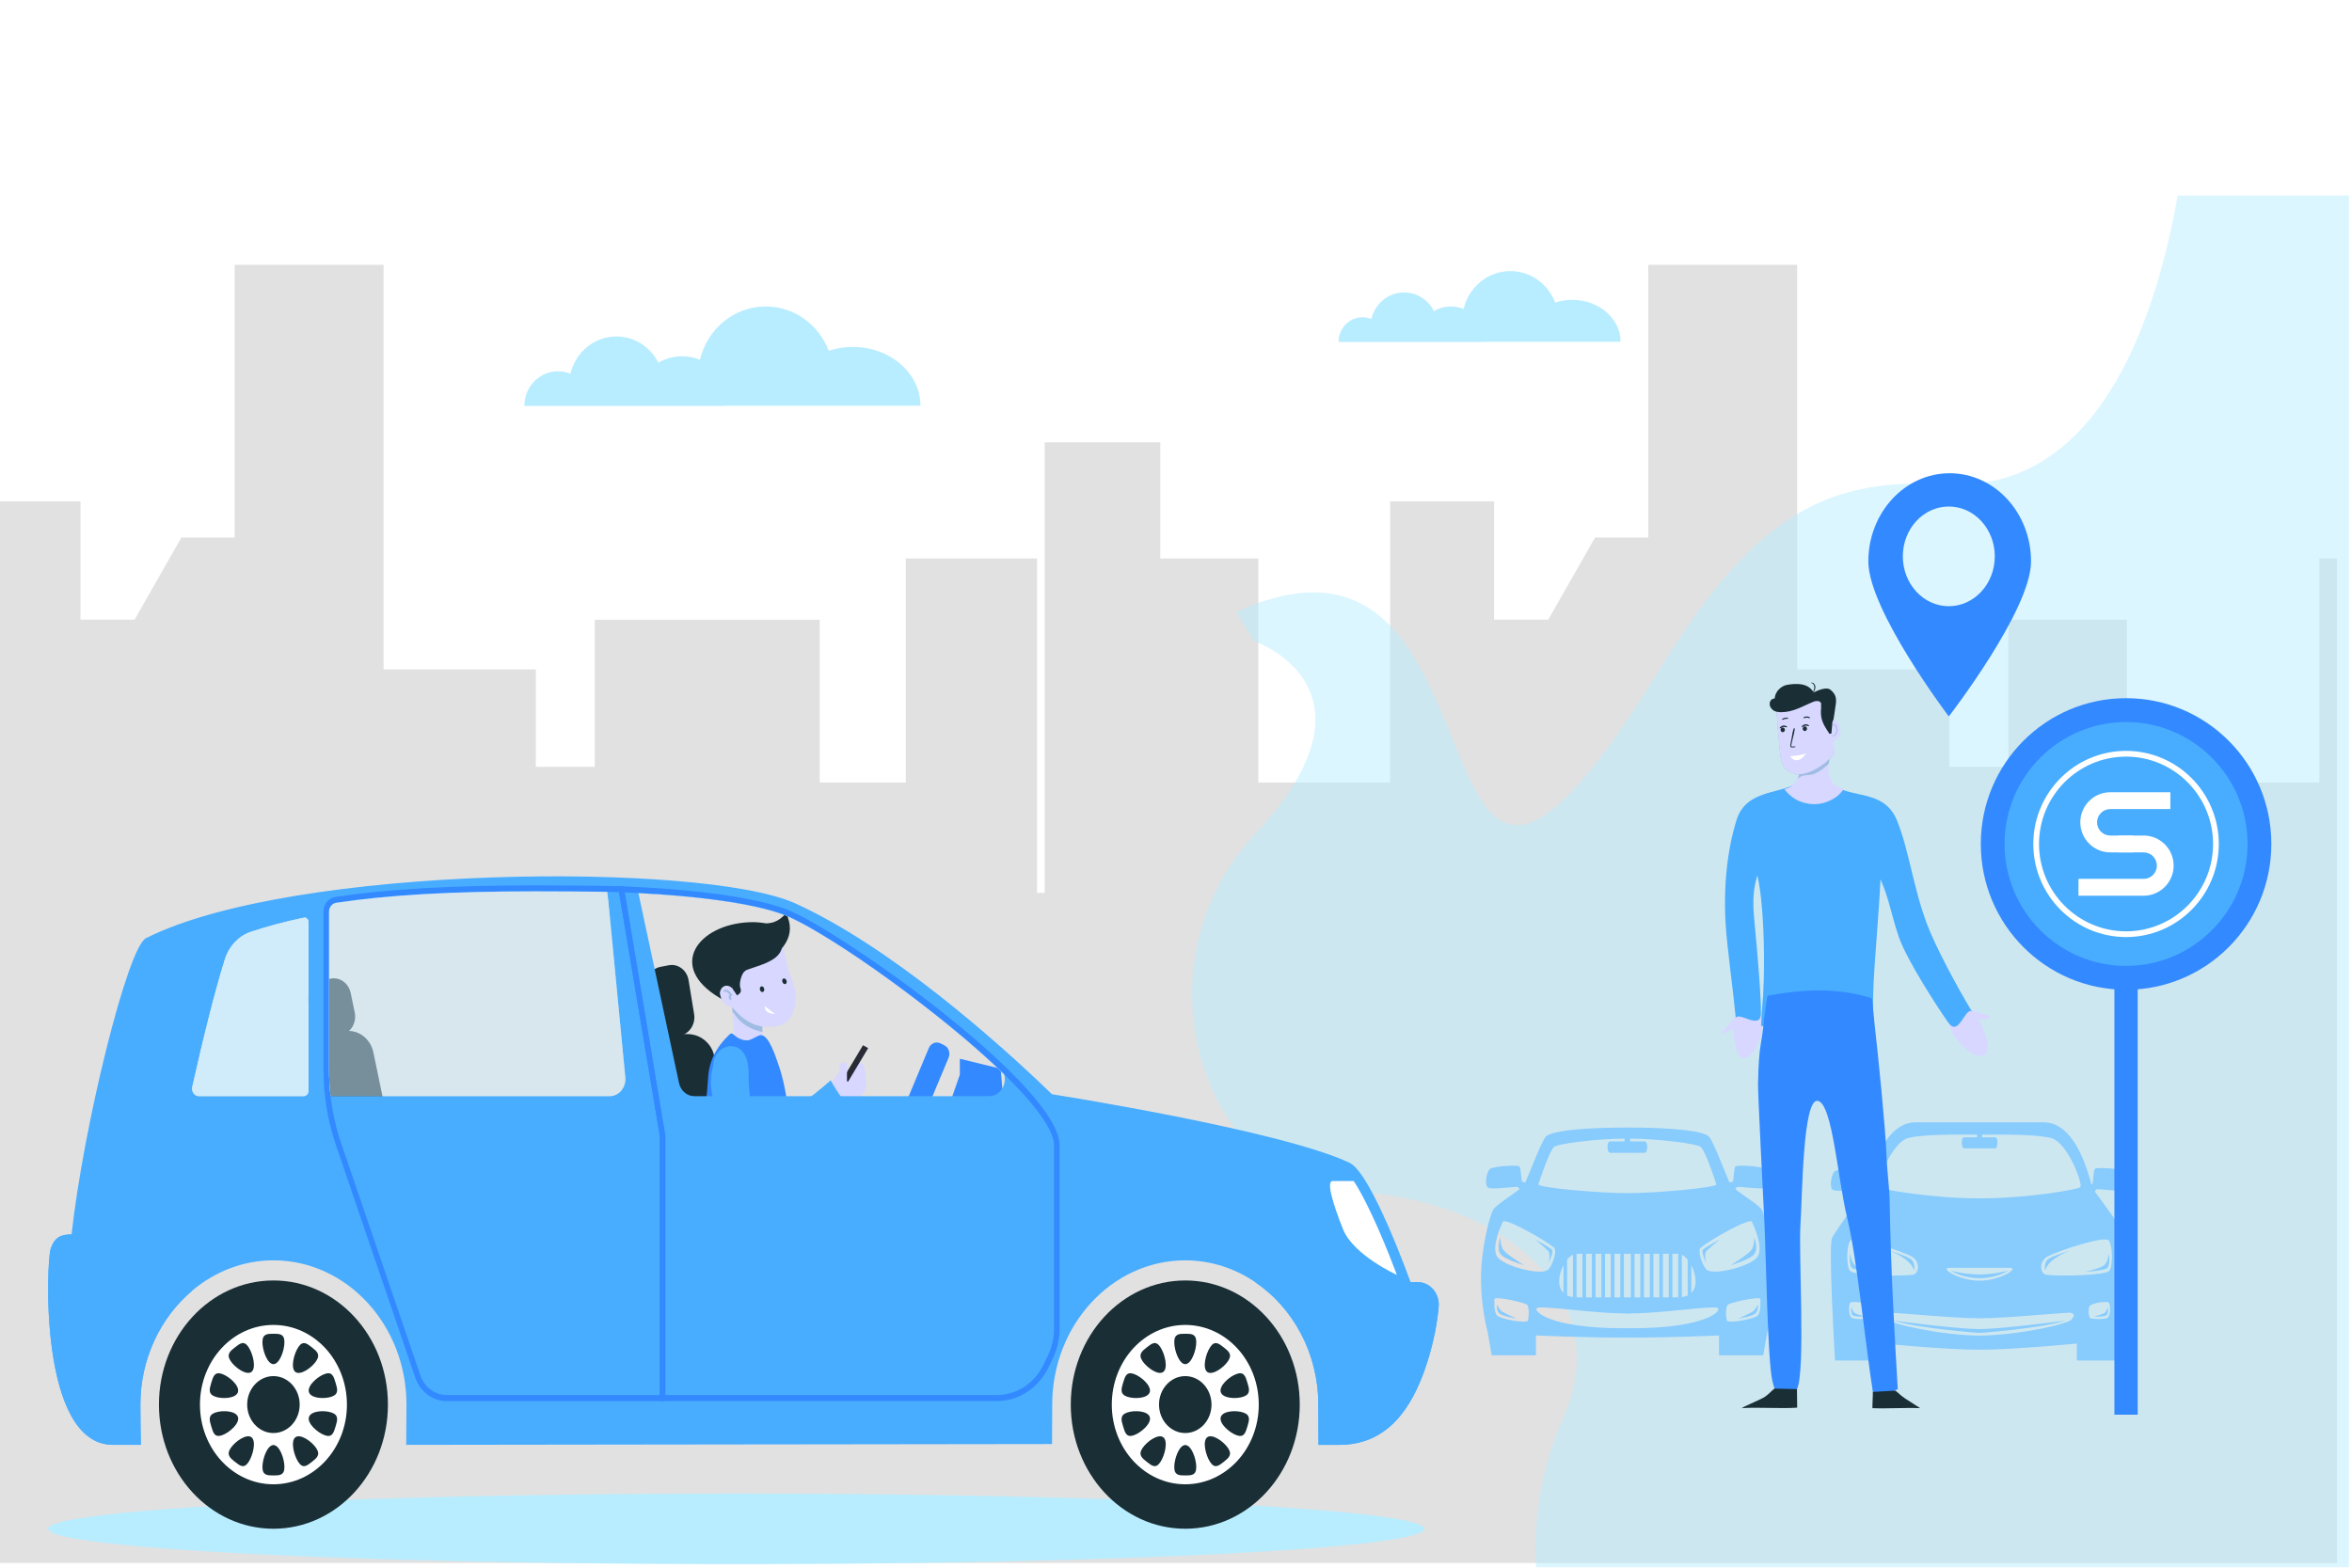 <?xml version="1.0" encoding="utf-8"?>
<!-- Generator: Adobe Illustrator 24.0.1, SVG Export Plug-In . SVG Version: 6.00 Build 0)  -->
<svg version="1.1" id="Layer_1" xmlns="http://www.w3.org/2000/svg" xmlns:xlink="http://www.w3.org/1999/xlink" x="0px" y="0px"
	 viewBox="0 0 975 650" style="enable-background:new 0 0 975 650;" xml:space="preserve">
<style type="text/css">
	.st0{clip-path:url(#SVGID_2_);}
	.st1{fill:#FFFFFF;}
	.st2{filter:url(#Adobe_OpacityMaskFilter);}
	.st3{filter:url(#Adobe_OpacityMaskFilter_1_);}
	.st4{mask:url(#SVGID_3_);fill:url(#SVGID_4_);}
	.st5{fill:#E1E1E1;}
	.st6{opacity:0.49;}
	.st7{fill:#B8EDFF;}
	.st8{fill:#3389FF;}
	.st9{fill:#88CBFD;}
	.st10{fill:#D7D7FF;}
	.st11{fill:#48ADFF;}
	.st12{fill:#1A2E35;}
	.st13{fill:#9FBCE3;}
	.st14{fill:#282A35;}
	.st15{fill:#D0EBFA;}
	.st16{opacity:0.51;fill:#D0EBFA;}
</style>
<g>
	<defs>
		<rect id="SVGID_1_" x="0" y="-0.08" width="974.54" height="650"/>
	</defs>
	<clipPath id="SVGID_2_">
		<use xlink:href="#SVGID_1_"  style="overflow:visible;"/>
	</clipPath>
	<g class="st0">
		<g>
			<path class="st1" d="M902.76,81.03c-8.85,49.88-29.86,110.74-79.64,118.95c-4.49-2.4-9.55-3.76-14.9-3.76
				c-5.74,0-11.14,1.56-15.87,4.3c-17.25,0.42-32.53,3.79-47.36,12.62V109.79h-61.71v113.07h-22.06l-19.4,34.07h-22.47V207.9h-43.08
				v51.53c-12.15-12.52-29.01-18.58-54.64-9.38v-18.49h-40.64V183.4h-47.93v186.79h-3.18V231.56h-54.4v92.9h-35.67v-67.49h-93.25v61
				H222.1v-40.41h-63.09V109.79H97.28v113.07H75.2l-19.4,34.07H33.37V207.9H-9.74v116.56h-54.64V275.5
				c-15.03,51.8-18.43,106.84-12.39,161.46c2.55,23.43,6.88,46.83,12.74,69.85c6.21,24.35,14.17,48.31,23.66,71.56
				c0.3,0.8,0.63,1.59,0.97,2.39c2.85,6.91,5.84,13.75,8.98,20.51c6.01,13.07,12.52,25.87,19.49,38.29c1.6,2.85,3.22,5.7,4.87,8.51
				h239.09c23.05,0.31,47.24,0.47,72.17,0.47c24.94,0,49.12-0.16,72.17-0.47h259.31c0.09,1.91,0.21,3.82,0.39,5.72h336.67V81.03
				H902.76z M536.82,324.46h-15.19v-57.95C529.41,269.86,559.81,285.94,536.82,324.46z"/>
			<path class="st1" d="M245.23,168.31h15.95h12.15h27.12c0-0.03,0-0.07,0-0.1h2.26h22.78h17.35h38.73
				c0-13.46-12.55-24.37-28.04-24.37c-3.52,0-6.88,0.56-9.98,1.59c-4.09-10.75-14.24-18.36-26.12-18.36
				c-13.21,0-24.28,9.41-27.25,22.08c-2.28-0.93-4.77-1.45-7.37-1.45c-3.59,0-6.95,0.98-9.86,2.69c-3.28-6.47-9.83-10.89-17.4-10.89
				c-9.25,0-17,6.59-19.08,15.46c-1.6-0.65-3.34-1.02-5.16-1.02c-7.7,0-13.94,6.43-13.94,14.37h20.39H245.23z"/>
			<path class="st1" d="M574.73,141.75h11.36h8.65h19.31c0-0.02,0-0.05,0-0.07h1.61h16.21h12.35h27.57
				c0-9.58-8.94-17.35-19.96-17.35c-2.5,0-4.9,0.4-7.11,1.13c-2.91-7.65-10.14-13.07-18.59-13.07c-9.4,0-17.28,6.7-19.4,15.72
				c-1.62-0.67-3.39-1.03-5.25-1.03c-2.55,0-4.95,0.7-7.02,1.92c-2.33-4.6-7-7.75-12.39-7.75c-6.58,0-12.1,4.69-13.58,11.01
				c-1.14-0.47-2.38-0.72-3.67-0.72c-5.48,0-9.92,4.58-9.92,10.23h14.52H574.73z"/>
		</g>
		<g>
			<path class="st1" d="M968.77,231.56v416.5H-6.06c-1.64-2.81-3.27-5.66-4.87-8.51c-6.97-12.42-13.48-25.22-19.49-38.29
				c-3.14-6.76-6.12-13.59-8.98-20.51c-0.35-0.8-0.67-1.59-0.97-2.39c-9.49-23.24-17.45-47.21-23.66-71.56
				c-5.86-23.01-10.19-46.41-12.74-69.85c-6.03-54.62-2.64-109.65,12.39-161.46v48.96h54.64V207.9h43.11v49.03H55.8l19.4-34.07
				h22.08V109.79h61.73v167.76h63.09v40.41h24.46v-61h93.25v67.49h35.67v-92.9h54.4v138.63h3.18V183.4h47.93v48.16h40.64v92.9h54.64
				V207.9h43.08v49.03h22.47l19.4-34.07h22.06V109.79h61.71v167.76h63.14v40.41h24.46v-61h49.1v67.49h79.79v-92.9H968.77z"/>
			<g>
				<defs>
					<filter id="Adobe_OpacityMaskFilter" filterUnits="userSpaceOnUse" x="-79.6" y="109.79" width="1048.37" height="538.27">
						<feFlood  style="flood-color:white;flood-opacity:1" result="back"/>
						<feBlend  in="SourceGraphic" in2="back" mode="normal"/>
					</filter>
				</defs>
				<mask maskUnits="userSpaceOnUse" x="-79.6" y="109.79" width="1048.37" height="538.27" id="SVGID_3_">
					<g class="st2">
						<defs>
							
								<filter id="Adobe_OpacityMaskFilter_1_" filterUnits="userSpaceOnUse" x="-79.6" y="109.79" width="1048.37" height="538.27">
								<feFlood  style="flood-color:white;flood-opacity:1" result="back"/>
								<feBlend  in="SourceGraphic" in2="back" mode="normal"/>
							</filter>
						</defs>
						<mask maskUnits="userSpaceOnUse" x="-79.6" y="109.79" width="1048.37" height="538.27" id="SVGID_3_">
							<g class="st3">
							</g>
						</mask>
						<linearGradient id="SVGID_4_" gradientUnits="userSpaceOnUse" x1="444.587" y1="99.819" x2="444.587" y2="444.378">
							<stop  offset="0" style="stop-color:#FFFFFF"/>
							<stop  offset="1" style="stop-color:#000000"/>
						</linearGradient>
						<path class="st4" d="M968.77,231.56v416.5H-6.06c-1.64-2.81-3.27-5.66-4.87-8.51c-6.97-12.42-13.48-25.22-19.49-38.29
							c-3.14-6.76-6.12-13.59-8.98-20.51c-0.35-0.8-0.67-1.59-0.97-2.39c-9.49-23.24-17.45-47.21-23.66-71.56
							c-5.86-23.01-10.19-46.41-12.74-69.85c-6.03-54.62-2.64-109.65,12.39-161.46v48.96h54.64V207.9h43.11v49.03H55.8l19.4-34.07
							h22.08V109.79h61.73v167.76h63.09v40.41h24.46v-61h93.25v67.49h35.67v-92.9h54.4v138.63h3.18V183.4h47.93v48.16h40.64v92.9
							h54.64V207.9h43.08v49.03h22.47l19.4-34.07h22.06V109.79h61.71v167.76h63.14v40.41h24.46v-61h49.1v67.49h79.79v-92.9H968.77z"
							/>
					</g>
				</mask>
				<path class="st5" d="M968.77,231.56v416.5H-6.06c-1.64-2.81-3.27-5.66-4.87-8.51c-6.97-12.42-13.48-25.22-19.49-38.29
					c-3.14-6.76-6.12-13.59-8.98-20.51c-0.35-0.8-0.67-1.59-0.97-2.39c-9.49-23.24-17.45-47.21-23.66-71.56
					c-5.86-23.01-10.19-46.41-12.74-69.85c-6.03-54.62-2.64-109.65,12.39-161.46v48.96h54.64V207.9h43.11v49.03H55.8l19.4-34.07
					h22.08V109.79h61.73v167.76h63.09v40.41h24.46v-61h93.25v67.49h35.67v-92.9h54.4v138.63h3.18V183.4h47.93v48.16h40.64v92.9
					h54.64V207.9h43.08v49.03h22.47l19.4-34.07h22.06V109.79h61.71v167.76h63.14v40.41h24.46v-61h49.1v67.49h79.79v-92.9H968.77z"/>
			</g>
			<g class="st6">
				<path class="st7" d="M973.74,81.03v572.75H637.07c-2.08-22.12,1.85-45.73,11.05-66.18c21.42-47.6-21.23-90.64-89.45-93.63
					c-59.16-2.59-89.66-93.14-38.55-147.91c56.71-60.77-0.23-80.24-0.23-80.24l-7.37-12.03c122.53-56.62,64.23,205.57,176.43,22.19
					c40.4-66.02,71.72-77.76,118.17-75.19c61.41,3.4,85.88-64.85,95.63-119.76H973.74z"/>
			</g>
			<g>
				<defs>
					
						<rect id="SVGID_5_" x="20.71" y="228.15" transform="matrix(-1 -4.149759e-11 4.149759e-11 -1 994.443 879.532)" width="953.03" height="423.23"/>
				</defs>
				<clipPath id="SVGID_6_">
					<use xlink:href="#SVGID_5_"  style="overflow:visible;"/>
				</clipPath>
			</g>
			<g id="clouds_2_">
				<path class="st7" d="M353.52,143.84c-3.52,0-6.88,0.56-9.98,1.59c-4.09-10.75-14.24-18.36-26.12-18.36
					c-13.21,0-24.28,9.41-27.25,22.08c-2.28-0.93-4.77-1.45-7.37-1.45c-3.59,0-6.95,0.98-9.86,2.69
					c-3.28-6.47-9.83-10.89-17.4-10.89c-9.25,0-17,6.59-19.08,15.46c-1.6-0.65-3.34-1.02-5.16-1.02c-7.7,0-13.94,6.43-13.94,14.37
					h20.39h7.48h15.95h12.15h27.12c0-0.03,0-0.07,0-0.1h2.26h22.78h17.35h38.73C381.56,154.75,369.01,143.84,353.52,143.84z"/>
				<path class="st7" d="M651.82,124.33c-2.5,0-4.9,0.4-7.11,1.13c-2.91-7.65-10.14-13.07-18.59-13.07c-9.4,0-17.28,6.7-19.4,15.72
					c-1.62-0.67-3.39-1.03-5.25-1.03c-2.55,0-4.95,0.7-7.02,1.92c-2.33-4.6-7-7.75-12.39-7.75c-6.58,0-12.1,4.69-13.58,11.01
					c-1.14-0.47-2.38-0.72-3.67-0.72c-5.48,0-9.92,4.58-9.92,10.23h14.52h5.33h11.36h8.65h19.31c0-0.02,0-0.05,0-0.07h1.61h16.21
					h12.35h27.57C671.79,132.1,662.85,124.33,651.82,124.33z"/>
			</g>
			<path class="st8" d="M808.22,196.22c-18.63,0-33.72,16.37-33.72,36.57c0,20.2,33.36,64.26,33.36,64.26s34.09-44.06,34.09-64.26
				C841.94,212.59,826.85,196.22,808.22,196.22z M807.86,251.35c-10.53,0-19.06-9.26-19.06-20.67c0-11.42,8.53-20.67,19.06-20.67
				c10.52,0,19.06,9.25,19.06,20.67C826.92,242.08,818.38,251.35,807.86,251.35z"/>
			<g>
				<g>
					<path class="st9" d="M760.69,564.09h19.61v-7.03c0,0,26.25,2.57,40.32,2.57c14.07,0,40.32-2.57,40.32-2.57v7.03h19.61
						c0,0,2.85-47.32,1.26-50.75c-1.31-2.85-10.38-15.17-13.4-19.25c0.19-0.4,0.39-0.74,0.61-0.89c0.77-0.53,11.48,1.38,12.69,0
						c1.21-1.38,0.33-6.37-0.99-7.53c-1.32-1.17-11.48-1.8-12.25-1.06c-0.77,0.74-0.66,6.47-1.21,6.37c-0.08-0.01-0.18,0-0.3,0.02
						c-4.89-18.38-11.95-25.66-19.77-25.66c-8.06,0-3.64,0-26.56,0c-22.93,0-18.5,0-26.56,0c-7.81,0-14.88,7.28-19.77,25.66
						c-0.12-0.02-0.23-0.03-0.3-0.02c-0.55,0.11-0.44-5.62-1.21-6.37c-0.77-0.74-10.93-0.11-12.25,1.06
						c-1.32,1.17-2.21,6.15-0.99,7.53c1.21,1.38,11.92-0.53,12.69,0c0.22,0.15,0.42,0.49,0.61,0.89
						c-3.03,4.08-12.09,16.4-13.4,19.25C757.85,516.77,760.69,564.09,760.69,564.09z M774.83,546.45c-0.49,0.53-5.76,0.66-7.11,0
						c-1.45-0.72-1.35-4.92-0.86-6.11c0.49-1.2,6.86-0.1,7.97,1.01C775.93,542.46,775.32,545.92,774.83,546.45z M858.72,547.11
						c-1.58,1.89-21.5,6.43-38.1,6.69c-16.6-0.26-36.52-4.8-38.1-6.69c-1.58-1.89-0.95-2.23,0-2.74c0.95-0.51,26.4,2.23,38.1,2.23
						s37.15-2.74,38.1-2.23C859.67,544.88,860.3,545.23,858.72,547.11z M808.12,525.68c4.27,0,12.49,0,12.49,0s8.22,0,12.49,0
						s-3.95,5.32-12.49,5.32C812.08,531,803.86,525.68,808.12,525.68z M873.51,546.45c-1.35,0.66-6.62,0.53-7.11,0
						c-0.49-0.53-1.1-3.99,0-5.1s7.48-2.21,7.97-1.01C874.86,541.53,874.97,545.73,873.51,546.45z M874.26,514.4
						c1.58,2.37,1.64,10.8,0.07,12.56c-1.56,1.76-19.36,2.34-25.97,1.61c-2.67-0.29-3.41-5.62,0.55-7.69
						C852.86,518.81,872.69,512.04,874.26,514.4z M791.05,471.84c6.67-1.64,20.3-1.4,28.52-1.37v1.09c0,0-4.19,0-5.45,0
						c-1.26,0-1.12,4.57,0,4.57c1.12,0,6.5,0,6.5,0s5.38,0,6.5,0c1.12,0,1.26-4.57,0-4.57s-5.45,0-5.45,0v-1.09
						c8.22-0.02,21.85-0.27,28.52,1.37c6.96,1.71,13.44,19.37,12.17,20.4c-1.26,1.03-22.25,4.63-41.74,4.63s-40.47-3.6-41.74-4.63
						C777.61,491.22,784.09,473.56,791.05,471.84z M766.97,514.4c1.58-2.37,21.4,4.4,25.36,6.48c3.95,2.08,3.22,7.4,0.55,7.69
						c-6.61,0.72-24.41,0.15-25.97-1.61C765.33,525.2,765.39,516.77,766.97,514.4z"/>
					<path class="st9" d="M776.75,527.3c0,0-6.48-1.45-7.91-2.82c-1.42-1.37-1.9-4.8-1.9-4.8s-0.55,4.8,0.72,6
						C768.92,526.89,776.75,527.3,776.75,527.3z"/>
					<path class="st9" d="M793.34,526.88c0.4-1.29,0.32-3.09-0.79-4.46c-1.11-1.37-9.33-3.86-9.33-3.86
						C793.34,522.59,793.34,526.88,793.34,526.88z"/>
					<path class="st9" d="M767.57,541.71c0,0-0.55,2.83,0.4,3.6s5.38,0.6,5.38,0.6s-3.79-0.94-4.66-1.63
						C767.81,543.6,767.57,541.71,767.57,541.71z"/>
					<path class="st9" d="M784.88,547.54c10.91,3.34,35.73,5.14,35.73,5.14s24.82-1.8,35.73-5.14c0,0-26.01,3.51-35.73,3.51
						C810.89,551.06,784.88,547.54,784.88,547.54z"/>
					<path class="st9" d="M874.3,519.69c0,0-0.48,3.43-1.9,4.8c-1.42,1.37-7.91,2.82-7.91,2.82s7.83-0.42,9.09-1.61
						C874.84,524.49,874.3,519.69,874.3,519.69z"/>
					<path class="st9" d="M847.89,526.88c0,0,0-4.29,10.12-8.32c0,0-8.22,2.49-9.33,3.86C847.57,523.8,847.49,525.6,847.89,526.88z"
						/>
					<path class="st9" d="M832.47,526.88c0,0-6.01,1.54-11.86,1.54s-11.86-1.54-11.86-1.54s4.72,3.09,11.86,3.09
						C827.75,529.97,832.47,526.88,832.47,526.88z"/>
					<path class="st9" d="M872.55,544.28c-0.87,0.69-4.66,1.63-4.66,1.63s4.43,0.17,5.38-0.6s0.4-3.6,0.4-3.6
						S873.42,543.6,872.55,544.28z"/>
				</g>
				<g>
					<path class="st9" d="M623.29,518.37c-1.48-1.94-1.26-5.37-1.26-5.37s-1.79,4.46-0.11,6.86c1.69,2.4,9.8,4.69,9.8,4.69
						S624.77,520.31,623.29,518.37z"/>
					<path class="st9" d="M641.95,523.74c0,0,2.21-4.69,1.37-5.6c-0.84-0.91-6.96-4.23-6.96-4.23s4.32,3.54,5.48,4.8
						C643,519.97,641.95,523.74,641.95,523.74z"/>
					<path class="st9" d="M620.55,540.88c0,0-0.32,2.4,0.95,3.66c1.26,1.26,7.17,2.17,7.17,2.17s-4.64-2.06-5.9-2.86
						C621.5,543.06,620.55,540.88,620.55,540.88z"/>
					<path class="st9" d="M719.38,493.05c0.18-0.37,0.37-0.68,0.58-0.82c0.77-0.53,11.48,1.38,12.69,0
						c1.21-1.38,0.33-6.37-0.99-7.53c-1.32-1.17-11.48-1.8-12.25-1.06c-0.77,0.74-0.66,6.47-1.21,6.37
						c-0.24-0.05-0.73,0.12-1.22,0.33c-1.59-3.49-6.61-16.77-8.41-18.94c-1.9-2.29-13.28-3.89-33.94-3.89
						c-20.66,0-32.04,1.6-33.94,3.89c-1.8,2.17-6.83,15.45-8.41,18.94c-0.49-0.21-0.99-0.38-1.22-0.33
						c-0.55,0.11-0.44-5.62-1.21-6.37c-0.77-0.74-10.93-0.11-12.25,1.06c-1.32,1.17-2.21,6.15-0.99,7.53
						c1.21,1.38,11.92-0.53,12.69,0c0.2,0.14,0.4,0.45,0.58,0.82c-3.47,2.8-9.77,6.59-10.89,8.52c-1.48,2.51-5.06,16.23-5.06,28.58
						s2.74,21.95,2.74,21.95l1.69,9.83h18.34v-8.23c0,0,18.76,0.91,37.95,0.91c19.18,0,37.95-0.91,37.95-0.91v8.23h18.34l1.69-9.83
						c0,0,2.74-9.6,2.74-21.95s-3.58-26.06-5.06-28.58C729.15,499.64,722.85,495.85,719.38,493.05z M644.26,475.5
						c1.84-1.33,17.12-3.3,29.19-3.42v1.2c0,0-4.67,0-6.07,0c-1.4,0-1.24,4.7,0,4.7s7.23,0,7.23,0s5.99,0,7.23,0
						c1.24,0,1.4-4.7,0-4.7c-1.4,0-6.07,0-6.07,0v-1.2c12.07,0.12,27.35,2.09,29.19,3.42c1.9,1.37,6.11,14.17,6.54,15.55
						c0.42,1.37-25.09,3.66-36.89,3.66c-11.81,0-37.31-2.29-36.89-3.66C638.15,489.68,642.37,476.87,644.26,475.5z M648.13,524.6
						v11.49C645.4,533.42,646.13,528.36,648.13,524.6z M649.63,522.3c0.76-0.93,1.58-1.65,2.42-2.06v17.57
						c-0.93-0.12-1.74-0.34-2.42-0.67V522.3z M653.56,519.85c0.9,0,1.68,0,2.42,0v18.06c-0.8,0-1.6,0-2.42,0V519.85z M657.48,519.85
						c0.77,0,1.55,0,2.42,0v18.06c-0.79,0-1.6,0-2.42,0V519.85z M661.41,519.85c0.72,0,1.51,0,2.42,0v18.06c-0.79,0-1.59,0-2.42,0
						V519.85z M665.33,519.85c0.74,0,1.54,0,2.42,0v18.06c-0.77,0-1.58,0-2.42,0V519.85z M669.26,519.85c0.75,0,1.56,0,2.42,0v18.06
						c-0.75,0-1.56,0-2.42,0V519.85z M673.18,519.85c0.46,0,0.94,0,1.44,0c0.5,0,0.97,0,1.44,0v18.06c-0.52,0-1,0-1.44,0
						c-0.43,0-0.92,0-1.44,0V519.85z M677.57,519.85c0.86,0,1.66,0,2.42,0v18.06c-0.86,0-1.67,0-2.42,0V519.85z M681.49,519.85
						c0.88,0,1.68,0,2.42,0v18.06c-0.84,0-1.64,0-2.42,0V519.85z M685.42,519.85c0.9,0,1.7,0,2.42,0v18.06c-0.83,0-1.63,0-2.42,0
						V519.85z M689.34,519.85c0.87,0,1.65,0,2.42,0v18.06c-0.82,0-1.63,0-2.42,0V519.85z M693.27,519.85c0.74,0,1.52,0,2.42,0v18.06
						c-0.81,0-1.62,0-2.42,0V519.85z M697.19,520.24c0.84,0.41,1.66,1.13,2.42,2.06v14.85c-0.68,0.33-1.49,0.55-2.42,0.67V520.24z
						 M701.12,524.6c1.99,3.77,2.72,8.82,0,11.49V524.6z M633.41,547.51c-0.32,1.37-11.7-0.51-12.96-2.23
						c-1.26-1.71-0.95-5.66-0.95-6.69c0-1.03,9.64,0.69,13.28,2.23C634.13,541.4,633.72,546.14,633.41,547.51z M620.65,521.05
						c-2.53-3.88,1.48-12.65,2.32-14.49c0.84-1.84,17.92,7.76,21.29,10.82c1.38,1.25-0.78,7.57-2.53,9.08
						C638.78,529.01,623.18,524.93,620.65,521.05z M676.72,550.71c-0.74,0-1.43,0-2.1-0.01c-0.67,0.01-1.37,0.01-2.1,0.01
						c-30.75,0-37.59-7.54-35.15-8.46c2.44-0.91,23.43,2.29,35.15,2.29c0.6,0,1.32,0.04,2.1,0.12c0.79-0.08,1.5-0.12,2.1-0.12
						c11.72,0,32.71-3.2,35.15-2.29C714.31,543.17,707.48,550.71,676.72,550.71z M707.51,526.46c-1.75-1.51-3.91-7.83-2.53-9.08
						c3.37-3.06,20.45-12.65,21.29-10.82c0.84,1.84,4.85,10.61,2.32,14.49C726.06,524.93,710.46,529.01,707.51,526.46z
						 M728.8,545.28c-1.26,1.71-12.65,3.6-12.96,2.23c-0.32-1.37-0.73-6.11,0.63-6.69c3.64-1.54,13.28-3.26,13.28-2.23
						C729.75,539.63,730.06,543.57,728.8,545.28z"/>
					<path class="st9" d="M725.95,518.37c-1.48,1.94-8.43,6.17-8.43,6.17s8.12-2.29,9.8-4.69c1.69-2.4-0.11-6.86-0.11-6.86
						S727.43,516.42,725.95,518.37z"/>
					<path class="st9" d="M707.3,523.74c0,0-1.05-3.77,0.11-5.03c1.16-1.26,5.48-4.8,5.48-4.8s-6.11,3.31-6.96,4.23
						C705.08,519.05,707.3,523.74,707.3,523.74z"/>
					<path class="st9" d="M726.48,543.86c-1.26,0.8-5.9,2.86-5.9,2.86s5.9-0.91,7.17-2.17c1.26-1.26,0.95-3.66,0.95-3.66
						S727.74,543.06,726.48,543.86z"/>
				</g>
			</g>
			<g>
				<g>
					<g>
						<g>
							<path class="st10" d="M718.41,425.9c0.54,3.25,0.56,13.52,4.87,12.82c4.3-0.7,8.39-11.46,7.49-15.52
								c-0.91-4.05-4.54-5.29-7.77-4.76C719.75,418.97,717.87,422.65,718.41,425.9z"/>
							<path class="st10" d="M718.59,422.47c-1.64,1.87-3.18,3.86-4.84,5.7c2.45,0.58,4.47-1.74,5.96-3.46L718.59,422.47z"/>
						</g>
						<path class="st11" d="M744.71,324.92c-8.17,4.43-21.03,2.78-24.87,15.16c-3.84,12.38-5.46,27.48-4.47,43.39
							c0.59,9.51,3.11,27.3,4.17,38.51c1.63-2.52,10.22,5.15,10.42-1.64c0.19-6.8-1.6-26.97-2.43-35.63
							c-0.83-8.66-1.32-14.2,0.97-21.81c2.74,12.06,2.93,32.63,2.66,43.02c-0.27,10.39-0.8,10.84-1.13,19.34
							c5.86,2.1,12.32,2.82,18.53,3.11c0.4-34.48,0.13-68.39-0.09-102.85C747.2,325.28,746.06,325.39,744.71,324.92z"/>
					</g>
					<g>
						<g>
							<path class="st10" d="M820.29,422.21c1.23,3.27,6.26,13.36,2.07,15.29s-12.13-6.53-13.61-10.43
								c-1.48-3.9,0.34-7.28,3.58-8.79C815.56,416.77,819.06,418.93,820.29,422.21z"/>
							<path class="st10" d="M818.35,419.17c2.31,0.78,4.62,1.55,6.93,2.33c-1.73,2.04-4.59,1.09-6.64,0.38L818.35,419.17z"/>
						</g>
						<path class="st11" d="M761.39,326.44c8.44,4.37,20.04,1.68,24.99,13.75c4.94,12.07,6.68,27.64,12.44,42.98
							c3.44,9.18,12.52,26.13,18.56,36.1c-3.01-1.31-5.36,10.83-9.72,4.73c-4.36-6.1-17.3-26.14-20.46-35.34
							c-3.16-9.2-4.11-16.18-7.67-24.09c-0.54,12.57-2.43,33.32-2.89,43.88c-0.46,10.56,0.02,10.84-0.1,19.45
							c-5.96,1.8-12.49,2.28-18.73,2.34c0.41-34.41,0.4-68.69-0.06-103.11C758.95,326.84,760.13,326.96,761.39,326.44z"/>
					</g>
					<path class="st11" d="M748.47,325.52c3.09,0.52,6.17,1.07,9.26,1.6c2.32,5.13,4.64,10.28,6.98,15.4
						c0.15,28.2-0.52,56.27-1.29,84.45c-1.88,1.08-3.76,2.17-5.64,3.27c-3.07-0.61-6.15-1.25-9.22-1.85
						c-2.06-6.47-3.79-12.12-5.64-19.24c1.42-18.13-0.39-51.29-0.41-65.72c-0.02-14.43,1.85-7.9,2.2-19.05L748.47,325.52z"/>
				</g>
				<g>
					<path class="st10" d="M785.62,575.62c0.18,1,0.36,1.99,0.54,2.99c-1.83,2.97-7.05,1.36-9.46,0.85
						c0.12-0.99,0.23-1.97,0.35-2.96C779.91,576.21,782.76,575.91,785.62,575.62z"/>
				</g>
				<g>
					<path class="st10" d="M735.54,575.75c-0.14,1-0.29,2-0.43,3.01c1.93,2.9,7.07,1.13,9.47,0.53c-0.15-0.98-0.3-1.96-0.45-2.95
						C741.26,576.15,738.4,575.95,735.54,575.75z"/>
				</g>
				<g>
					<path class="st8" d="M731.41,506.74c0.67,13.62,1.32,56.4,3.24,65.48c1.82,8.59,5.94,10.54,9.48,4.13
						c0.2-0.36,0.6,0.02,0.79-0.38c3.6-7.51,0.62-56.11,1.43-68.15c0.81-12.04,0.97-52.38,7.15-51.39
						c6.17,0.99,8.28,32.46,12.27,48.7c3.99,16.24,7.54,52.47,10.61,72c3.69,2.13,6.78,0.4,10.32-1.16
						c-1.54-25.61-2.87-50.6-3.33-76.29c-0.17-9.53-0.86-9.59-1.47-23.01c-0.47-10.23-3.29-38.89-4.88-52.62
						c-0.06-0.49-0.14-1.62-0.18-1.97c-0.21-2.09-0.5-5.12-0.69-6.92c-0.08-0.78,0.04-0.68-0.09-0.88c-0.44-0.67-1.12-0.7-1.7-0.86
						c-13.85-4-27.69-3.17-41.69-0.55c-0.05,0.35-0.01,0.05-0.08,0.52c-0.07,0.48-0.13,0.78-0.26,1.63
						c-0.29,1.82-0.65,4.35-0.92,6.37c0,0.01-0.01-0.06-0.01,0.08c0,0.14-0.03-0.05-0.04,0.05c-0.93,12.16-2.27,10.12-2.58,27.95
						C728.69,453.35,730.75,493.12,731.41,506.74z"/>
				</g>
				<g>
					<path class="st10" d="M764.45,327.08c-1.01,1.09-1.69,2.2-2.94,3.12c-3.47,2.54-7.41,3.68-11.63,3.07
						c-4.22-0.61-7.49-2.57-10.21-6.07c2.51-0.59,4.31-1.93,5.54-4.35c0.19-0.37,0.26-0.67,0.36-1.01c0.1-0.34,0.11-0.4,0.17-0.78
						c0.07-0.38,0.11-0.84,0.12-1.31c0.02-1.98-0.74-3.71-1.3-5.54c3.58-1.1,12.52-3.68,14.89-4.36c2.38-0.68-0.02,0,0.63-0.19
						c0.65-0.18-0.05-0.02,0.17-0.04c0.21-0.02-0.07,0.1-0.05,0.13c0.03,0.03-0.06,0.12-0.09,0.18c-0.7,1.49-1.25,3.02-1.64,4.65
						c-0.01,0.05-0.03,0.09-0.04,0.13c-0.15,0.64-0.26,1.28-0.34,1.93c-0.01,0.06-0.03,0.11-0.03,0.17
						c-0.12,2.34-0.29,4.26,0.84,6.45C760.04,325.46,762.09,326.77,764.45,327.08z"/>
				</g>
				<path class="st12" d="M744.92,575.97c0.03,1.88,0.05,5.79,0.08,7.67c-6.48,0.5-16.52-0.27-22.98,0.22
					c1.88-1.25,8-3.57,9.69-4.78c1.69-1.21,2.38-2.11,3.86-3.34L744.92,575.97z"/>
				<path class="st12" d="M776.37,577.12c0.04,1.88-0.21,4.85-0.17,6.74c6.5,0.27,13.31-0.28,19.79,0c-1.92-1.2-4.57-2.9-6.3-4.06
					c-1.73-1.16-2.45-2.03-3.97-3.21L776.37,577.12z"/>
				<g>
					<g>
						<g>
							<path class="st13" d="M760.27,312.42c-0.55,0.79-1.16,1.47-1.78,2.17c-0.03,0.04-0.03,0.08-0.04,0.13
								c-0.14,0.63-0.29,1.28-0.33,1.93c-2.15,1.81-3.34,3.1-6.18,4.27c-1.86,0.77-4.73-0.09-6.67,1.92
								c-0.05-0.01-0.01,0.07-0.03,0.03c-0.02-0.04-0.03,0.09,0-0.07c0.03-0.16,0.29-0.74,0.34-0.96c0.05-0.22,0.2-0.59,0.14-0.72
								c-0.05-0.14-0.36-0.02-0.46,0.01c-0.03,0.01,0.08,0.08-0.02,0.03c-0.11-0.05,0.24,0.11-0.04-0.05
								c-0.48-0.27-0.18,0.28-1.15-0.14c-2.99-1.31-5.16-1.95-5.89-6.9c-0.74-4.95-1.25-13.27-1.67-18.89
								c-0.03-0.09-0.11-0.07-0.12-0.08c-0.09-0.3-0.18-1.11-0.11-1.29c0.07-0.18,0.08-0.08,0.12-0.1c2.98-1.81,6.05-2.84,9.41-3.22
								c2.08-0.23,4.11,0.14,6.08,0.4c1.02,0.13,2.55,0.36,3.01,0.87c0.36,0.4,0.07,0.09,0.08,0.1c0.9,1.17,2.13,1.08,3.29,1.69
								c0.28,0.15,0.69,0.42,1,0.63c0.07,1.08,0.2,3.24,0.24,4.08c0.05,0.83,0.05,0.95,0.07,1.36c0.02,0.41,0.01,0.21,0.03,0.47
								s0.03,0.58,0.04,0.78c0.01,0.2-0.01-0.09,0,0.15c0.01,0.24,0.06,0.95,0.07,1.25c0.02,0.3,0,0.06,0.02,0.46
								c0.02,0.4,0.1,1.82,0.12,2.22c0.02,0.39-0.01,0.04,0.01,0.34c0.02,0.3,0.07,1.12,0.08,1.39c0.02,0.27,0,0.11,0.01,0.29
								c0.01,0.18,0,0,0.02,0.3c0.02,0.3,0.07,1.26,0.09,1.61c0.02,0.36,0.02,0.51,0.04,0.79c0.02,0.29-0.01-0.09,0.02,0.37
								C760.16,310.48,760.24,311.79,760.27,312.42z"/>
							<path class="st10" d="M760.36,312.3c-0.01,0.05-0.06,0.09-0.09,0.13c-0.62,0.77-1.07,1.43-1.79,2.15
								c-2.05,2.03-3.75,3.24-6.46,4.68c-1.58,0.84-4.22,1.75-6.27,1.81c-0.1,0-0.38-0.03-0.48,0.05c-0.03,0.02,0.08,0.07-0.02,0.03
								c-0.11-0.04,0.24,0.11-0.04-0.05c-0.48-0.27-0.18,0.28-1.15-0.14c-2.99-1.3-5.16-1.96-5.89-6.9
								c-0.74-4.94-1.25-13.32-1.66-18.87c-0.05-0.62-0.08-1.15-0.1-1.46c-0.05-0.77-0.07-1.05-0.12-1.73
								c3.06-1.72,6.05-3,9.54-3.23c4.49-0.3,8.42,0.83,12.44,3.03c0.26,0.14,0.7,0.41,1,0.66c0.08,1.3,0.29,4.84,0.33,5.63
								c0.05,0.79,0.01,0.21,0.01,0.21c0.02,0.33,0.03,0.76,0.04,0.9c0.01,0.13,0,0.04,0,0.05c0.02,0.34,0.06,1.02,0.08,1.24
								c0.01,0.23,0-0.06,0,0.08c0.01,0.14,0.01,0.15,0.02,0.36c0,0.11-0.01-0.33,0,0.14s0.18,3.3,0.21,3.75
								c0.03,0.45,0.01,0.11,0.01,0.12c0.02,0.32-0.01-0.05,0.01,0.36c0.02,0.4,0.07,1.3,0.11,1.89c0.03,0.59,0.09,1.86,0.13,2.35
								c0.04,0.49-0.04-0.22,0.03,0.28S760.52,311.62,760.36,312.3z"/>
							<g>
								<path class="st12" d="M739.7,303.22c0.32-0.42,0.27-1.01-0.11-1.36c-0.39-0.35-0.93-0.3-1.25,0.12s-0.27,1.01,0.11,1.37
									C738.84,303.7,739.38,303.64,739.7,303.22z"/>
								<g>
									<path class="st12" d="M737.8,301.98c0.21,0.13,1.12-0.55,1.45-0.6c0.33-0.05,1.39,0.3,1.55,0.11
										c0.16-0.19-0.17-0.3-0.38-0.45c-0.21-0.15-0.89-0.28-1.25-0.22c-0.36,0.06-0.98,0.4-1.14,0.61
										C737.88,301.64,737.59,301.85,737.8,301.98z"/>
								</g>
							</g>
							<g>
								<path class="st12" d="M747.62,301.39c-0.39,0.35-0.44,0.94-0.12,1.36c0.32,0.42,0.86,0.48,1.25,0.13
									c0.39-0.35,0.44-0.94,0.12-1.36C748.56,301.09,748.01,301.04,747.62,301.39z"/>
								<g>
									<path class="st12" d="M746.9,301.46c0.21,0.13,1.12-0.55,1.46-0.6c0.33-0.05,1.39,0.3,1.56,0.11
										c0.16-0.19-0.17-0.3-0.38-0.45c-0.21-0.15-0.9-0.28-1.26-0.22c-0.36,0.06-0.98,0.4-1.14,0.61
										C746.98,301.12,746.69,301.32,746.9,301.46z"/>
								</g>
							</g>
							<g>
								<path class="st12" d="M744.34,309.63c-0.01-0.26-1.12-0.08-1.35-0.09c-0.06,0-0.4,0.06-0.44-0.16
									c-0.04-0.22,0-0.44,0.08-0.75c0.08-0.3,0.37-1.69,0.42-1.91c0.19-0.91,1.31-4.72,0.78-4.85c-0.54-0.12-1.03,3.81-1.23,4.75
									c-0.05,0.23-0.29,1.52-0.39,1.96c-0.04,0.2-0.1,0.77,0,0.99c0.1,0.22,0.29,0.29,0.41,0.33c0.12,0.04,0.35,0,0.38,0
									C743.23,309.86,744.35,309.88,744.34,309.63z"/>
							</g>
						</g>
					</g>
					<g>
						<path class="st10" d="M758.43,298.49c3.24-0.76,4.21,1.79,4.55,4.63c0.34,2.83-3.55,5.61-4.96,3.5
							S759.08,300.88,758.43,298.49z"/>
						<g>
							<path class="st13" d="M759.29,304.77c0.06-0.07,0.07,0.14,0.27,0.14c0.19,0,0.27,0.24,0.72-0.03c0.46-0.27,1.05-1.34,1-2.17
								c-0.03-0.42-0.09-1.02-0.24-1.4c-0.16-0.38-0.39-0.66-0.68-0.77c-0.3-0.11-0.45,0.12-0.55,0.24c-0.1,0.12,0,0.27-0.09,0.29
								c-0.08,0.02-0.1-0.24-0.06-0.33s0.05-0.27,0.22-0.35c0.17-0.08,0.21-0.2,0.54-0.13c0.32,0.07,0.76,0.42,0.93,0.89
								s0.32,1.05,0.3,1.58c-0.04,1.04-0.51,2.06-1.33,2.45c-0.4,0.19-0.66-0.04-0.84-0.12
								C759.31,304.97,759.23,304.84,759.29,304.77z"/>
						</g>
					</g>
					<path class="st12" d="M760.93,292.52c-0.2,1.18-0.56,3.88-0.79,5.35c-0.03,0.16-0.1,0.36-0.14,0.54
						c-0.04,0.19-0.26,0.68-0.33,0.81c-0.06,0.13-0.05,0.03-0.05,0.07c-0.06,0.49,0.02-0.29-0.05,0.52
						c-0.07,0.81-0.28,3.21-0.37,4.32c-0.29,0.08-0.58,0.04-0.87,0.08c-0.14-0.24-0.22-0.4-0.38-0.64
						c-2.31-3.51-3.49-5.65-3.01-10.2c0.03-0.31-0.14-1.23,0.02-1.45c0.16-0.21,0.04-0.04,0.04-0.07c-0.4-1.25-1.33-1.27-2.47-1.12
						c-0.14,0.02-0.34,0.04-0.65,0.17c-4.64,1.87-8.34,4.36-13.55,4.4c-0.52,0-1.27-0.12-1.82-0.2c-0.04-0.01-0.09-0.02-0.13-0.03
						c-0.4-0.13-0.81-0.22-1.16-0.48c-0.91-0.67-1.65-1.57-1.6-2.84c0.05-1.27,0.88-2.08,2.05-2.16c0.19-2.98,2.82-5.23,5.11-5.63
						c3.9-0.68,8.46-0.79,10.81,2.75c0.17,0.26,0.01,0.1,0.09,0.22c0.08,0.12,0.01,0.07,0.06,0.17c1.79-0.76,5.71-2.78,7.49-0.72
						C761.09,288.05,761.39,289.78,760.93,292.52z"/>
					<g>
						<path class="st12" d="M747.57,297.63c0.13,0.33,1.12-0.12,1.38-0.12c0.26,0,1.25,0.44,1.38,0.11
							c0.13-0.33-1.15-0.59-1.38-0.58C748.72,297.04,747.44,297.3,747.57,297.63z"/>
					</g>
					<g>
						<path class="st12" d="M738.75,298.33c0.14,0.3,1.04-0.22,1.26-0.26c0.22-0.05,1.23,0.08,1.26-0.25s-1.13-0.26-1.34-0.21
							C739.72,297.64,738.61,298.03,738.75,298.33z"/>
					</g>
					<g>
						<path class="st12" d="M750.82,283.15c-0.01,0.19,0.36,0.09,0.62,0.28c0.26,0.19,0.64,0.83,0.67,1.31
							c0.03,0.48-0.14,1.28-0.26,1.57c-0.12,0.29-0.43,0.58-0.3,0.69c0.13,0.11,0.37-0.2,0.58-0.52c0.21-0.31,0.46-1.2,0.42-1.79
							c-0.03-0.6-0.61-1.41-0.97-1.56S750.82,282.96,750.82,283.15z"/>
					</g>
				</g>
				<g>
					<path class="st1" d="M742.02,313.55c2.25-0.15,4.5-0.44,6.67-1.15c-0.53,0.74-0.98,1.37-1.71,1.94
						c-0.72,0.57-1.42,0.84-2.4,0.87c-0.36,0.01-0.95-0.16-1.34-0.45C742.87,314.46,742.34,313.98,742.02,313.55L742.02,313.55z"/>
				</g>
			</g>
			<g>
				<rect x="876.5" y="400.48" class="st8" width="9.67" height="186.08"/>
				<g>
					<ellipse class="st8" cx="881.34" cy="349.93" rx="60.22" ry="60.45"/>
					<path class="st11" d="M881.34,400.49c-27.77,0-50.37-22.68-50.37-50.56c0-27.88,22.6-50.56,50.37-50.56
						c27.77,0,50.37,22.68,50.37,50.56C931.7,377.81,909.11,400.49,881.34,400.49z"/>
				</g>
				<g>
					<g>
						<path class="st1" d="M881.34,311.33c-21.21,0-38.45,17.31-38.45,38.6c0,21.29,17.25,38.6,38.45,38.6
							c21.19,0,38.44-17.31,38.44-38.6C919.78,328.64,902.54,311.33,881.34,311.33z M881.34,386.15c-19.9,0-36.08-16.25-36.08-36.22
							c0-19.97,16.19-36.22,36.08-36.22c19.89,0,36.07,16.25,36.07,36.22C917.41,369.9,901.23,386.15,881.34,386.15z"/>
					</g>
					<g>
						<g>
							<path class="st1" d="M884.18,353.42h-9.39c-6.85,0-12.42-5.59-12.42-12.47c0-6.88,5.57-12.47,12.42-12.47h24.92v6.98h-24.92
								c-3.02,0-5.47,2.47-5.47,5.49c0,3.03,2.45,5.49,5.47,5.49h9.39V353.42z"/>
						</g>
						<g>
							<path class="st1" d="M888.64,371.38h-27.03v-6.98h27.03c3.02,0,5.47-2.46,5.47-5.49c0-3.03-2.45-5.49-5.47-5.49h-10.42v-6.98
								h10.42c6.85,0,12.42,5.59,12.42,12.47C901.06,365.78,895.49,371.38,888.64,371.38z"/>
						</g>
					</g>
				</g>
			</g>
			<g>
				<g>
					<path class="st12" d="M282.02,429.34l-3.48,0.67c-3.82,0.73-7.5-2.06-8.18-6.2l-2.3-14.06c-0.68-4.15,1.9-8.14,5.72-8.87
						l3.48-0.67c3.82-0.73,7.5,2.06,8.18,6.2l2.3,14.06C288.41,424.62,285.84,428.61,282.02,429.34z"/>
					<path class="st12" d="M284.99,495.36h-9.28c-6.21,0-11.3-5.08-11.3-11.3v-44.01c0-6.21,5.08-11.3,11.3-11.3h9.28
						c6.21,0,11.3,5.08,11.3,11.3v44.01C296.29,490.27,291.2,495.36,284.99,495.36z"/>
				</g>
				<g>
					<g>
						<g>
							<path class="st12" d="M321.63,399.96c3.99-5.91,6.32-18.37-11.13-17.58c-21,0.95-34.1,18.2-12.39,31.23
								C308.04,419.57,315.02,409.76,321.63,399.96z"/>
						</g>
						<g>
							<path class="st10" d="M304.73,435.08c3.8-0.21,7.58-0.75,11.37-1.1c-0.02-2.08-0.03-3.98-0.05-6.09
								c-0.02-2.11-0.04-4.43-0.05-6.58c-4.16-1.35-8.3-2.46-12.47-3.92c0.14,2.01,0,0.05,0.21,3
								C303.94,423.34,304.47,431.2,304.73,435.08z"/>
						</g>
						<g>
							<path class="st13" d="M303.7,419.88c0.13,0.01,0.26,0.01,0.39,0c2.81,4.56,6.68,6.8,11.96,8.03c-0.02-2.2-0.04-4.4-0.05-6.61
								c-4.15-1.28-8.31-2.56-12.46-3.83C303.59,418.27,303.65,419.08,303.7,419.88z"/>
						</g>
						<g>
							<path class="st10" d="M324.85,391.91c0.54,5.84,1.92,10.39,4.1,16.11c1.95,5.12,0.91,15.32-5.45,17.07
								c-8.69,2.4-15.07-1.45-19.99-7.55c-2.87-0.59-4.3-1.8-5.02-5.21c-0.46-2.16,1.94-5.22,5.03-2.68
								c-0.87-3.62,1.39-9.48,4.5-10.07C315.63,398.16,320.39,397.81,324.85,391.91z"/>
						</g>
						<g>
							<path class="st12" d="M326.04,406.59c0.17,0.5,0.12,1.21-0.47,1.4c-0.6,0.19-1.06-0.36-1.23-0.86
								c-0.17-0.5-0.12-1.21,0.47-1.4C325.4,405.55,325.87,406.09,326.04,406.59z"/>
						</g>
						<g>
							<path class="st12" d="M316.78,409.96c0.11,0.52-0.01,1.22-0.63,1.34c-0.61,0.12-1.02-0.46-1.13-0.98
								c-0.11-0.52,0.01-1.21,0.63-1.34C316.26,408.86,316.67,409.45,316.78,409.96z"/>
						</g>
						<g>
							<path class="st12" d="M303.45,409.67c0.69-3.66,1.12-5.04,5.2-7.09c4.08-2.06,15.75-3.71,15.54-10.88
								c-0.21-7.17-19.11,0.98-21.44,5.2C300.42,401.11,299.64,405.77,303.45,409.67z"/>
						</g>
						<g>
							<path class="st13" d="M302.74,414.65c0.21-0.18,0.42-0.38,0.62-0.56c0.01-0.01-0.03-0.03-0.04-0.04
								c-0.19-0.18-0.39-0.41-0.4-0.67c-0.01-0.25,0.26-0.35,0.36-0.5c0.09-0.15,0.33-0.04,0.29-0.24c-0.04-0.2,0.07,0.08-0.23-0.4
								c-0.3-0.48-1.31-1.86-2.37-1.91c-0.27-0.01-0.95,0.16-1.13,0.52c0.2,0.17,0.44,0.35,0.65,0.52c0.1-0.11,0.28-0.26,0.43-0.22
								c0.72,0.16,1.15,0.8,1.56,1.32c-0.23,0.32-0.39,0.44-0.41,0.89C302.06,413.8,302.37,414.32,302.74,414.65z"/>
						</g>
						<g>
							<path class="st1" d="M316.99,417.16c0.15,2.49,1.94,3.23,4.28,3.25C319.84,419.33,318.42,418.25,316.99,417.16z"/>
						</g>
						<g>
							<path class="st12" d="M303.48,409.65c0.69,1.03,1.33,2.01,2.06,3.07c1.09-0.78,2.03-1.26,1.36-3.12
								c-0.67-1.87,0.56-6.04,1.89-6.98c1.99-1.41-7.64-0.49-5.28,3.27C303.42,407.18,303.5,408.39,303.48,409.65z"/>
						</g>
						<g>
							<path class="st12" d="M325.82,378.62c4.73,9.46-1.63,16.03-9.52,21.07c-0.4-5.66-0.8-11.31-1.19-16.97
								C319.59,383.36,323.07,382.06,325.82,378.62z"/>
						</g>
						<g>
							<path class="st10" d="M316.04,432.51c0.58,3.16-0.43,6.14-3.95,6.87c-3.53,0.73-6.91-0.76-7.45-4.37
								C308.43,434.14,312.23,433.33,316.04,432.51z"/>
						</g>
					</g>
					<path class="st10" d="M354.54,442.54c-0.25,0.13-0.5,0.24-0.75,0.32c-1.39,0.44-2.78,0.88-4.16,1.32
						c-0.37-0.3-0.74-0.61-1.11-0.91c-1.61,2.51-2.87,5.04-5.28,6.87c-2.87,2.19-4.93,7.92-0.29,9.79
						c3.55,1.43,10.24-3.43,13.09-5.28c0.9-0.58,1.81-1.22,2.35-2.14c0.71-1.22,0.62-2.72,0.51-4.11c-0.11-1.43-0.23-2.86-0.34-4.3
						c-0.07-0.88-0.15-1.79-0.64-2.53c-0.49-0.74-1.53-1.22-2.34-0.83C355.97,441.44,355.32,442.12,354.54,442.54z"/>
					<g>
						<path class="st8" d="M325.33,451.31c-0.7-3.56-1.61-7.08-2.85-10.52c-0.96-2.66-3.6-11.18-6.83-11.6
							c-1.48-0.19-4.11,2.32-6.25,2.19c-1.98-0.12-3.78-1.04-5.21-2.34c-0.27-0.25-0.56-0.53-0.93-0.54
							c-0.38-0.01-0.7,0.26-0.96,0.51c-5.42,5.18-8.35,10.81-8.77,17.97c-0.16,2.78-1.78,25.24-4.45,25.7
							c13.1-2.23,25.57-1.46,38.59-2.07C327.14,464.19,326.58,457.68,325.33,451.31z"/>
						<path class="st11" d="M345.08,449.24c-0.25-0.44-0.5-0.88-0.74-1.32c-8.94,8.06-19.53,15.19-30.23,20.88
							c-0.36,0.19-0.83,0.38-1.16,0.14c-0.23-0.17-0.28-0.47-0.31-0.74c-0.79-6.04-1.81-12.09-2.21-18.16
							c-0.29-4.47,0.56-10.04-2.47-13.85c-2.02-2.53-5.08-3.13-7.99-1.68c-3.33,1.66-4.27,4.82-4.43,8.09
							c-1.75,5.63-0.42,10.67,0.57,16.13c1.4,7.72,1.84,15.54,3.54,23.25c0.28,1.28,0.61,2.62,1.55,3.56
							c1.48,1.49,3.94,1.5,6.03,1.06c4.59-0.97,8.63-3.52,12.51-6.08c10.8-7.08,21.43-14.34,31.92-21.86
							C349.19,455.72,346.99,452.56,345.08,449.24z"/>
					</g>
					<polygon class="st14" points="351.54,448.53 349.4,447.33 357.75,433.38 359.89,434.57 					"/>
					<path class="st10" d="M350.02,450.27h-0.89c-0.6,0-1.08-0.48-1.08-1.08v-7.51c0-0.6,0.48-1.08,1.08-1.08h0.89
						c0.6,0,1.08,0.48,1.08,1.08v7.51C351.1,449.79,350.62,450.27,350.02,450.27z"/>
				</g>
				<ellipse class="st7" cx="305.2" cy="633.9" rx="285.26" ry="14.63"/>
				<g>
					<g>
						<path class="st8" d="M340.45,514.67c0.19-0.04,0.32-0.24,0.31-0.45l-2.2-30.29c-0.02-0.24-0.21-0.41-0.42-0.39
							c-0.21,0.02-0.38,0.22-0.36,0.46l2.2,30.29c0.02,0.24,0.21,0.41,0.42,0.39C340.41,514.68,340.43,514.67,340.45,514.67z"/>
					</g>
				</g>
				<g>
					<g>
						<path class="st8" d="M274.36,508.63c0.07-0.02,0.14-0.05,0.19-0.11l15.56-16.78c0.15-0.17,0.16-0.44,0-0.6
							c-0.15-0.17-0.4-0.17-0.56,0L274,507.91c-0.15,0.17-0.16,0.44,0,0.6C274.1,508.62,274.24,508.66,274.36,508.63z"/>
					</g>
				</g>
				<path class="st8" d="M368.18,489.11l-1.64-0.81c-1.8-0.88-2.61-3.21-1.79-5.16l20.29-48.61c0.82-1.95,2.96-2.83,4.76-1.95
					l1.64,0.81c1.8,0.88,2.61,3.21,1.79,5.16l-20.29,48.61C372.12,489.12,369.98,489.99,368.18,489.11z"/>
				<polygon class="st8" points="414.83,443.13 397.9,438.98 397.9,445.56 391.8,463.13 416.36,461.66 				"/>
				<ellipse id="XMLID_20_" class="st12" cx="491.34" cy="582.38" rx="47.46" ry="51.47"/>
				<g>
					<path class="st12" d="M141.62,429.11l-3.51,0.85c-3.85,0.94-7.71-1.71-8.57-5.89l-1.68-8.09c-0.87-4.18,1.58-8.36,5.43-9.3
						l3.51-0.85c3.85-0.94,7.71,1.71,8.57,5.89l1.68,8.09C147.92,423.99,145.47,428.17,141.62,429.11z"/>
					<path class="st12" d="M154.47,486.95l-5.15,1.25c-5.65,1.38-11.32-2.51-12.59-8.64l-7.65-36.93
						c-1.27-6.13,2.32-12.27,7.97-13.65l5.15-1.25c5.65-1.38,11.32,2.51,12.59,8.64l7.65,36.93
						C163.71,479.43,160.12,485.57,154.47,486.95z"/>
				</g>
				<path class="st11" d="M594.18,534.68c-1.64-1.96-3.96-3.06-6.38-3.06h-3.06c0,0-16.11-45.14-25.27-49.48
					c-28.58-13.58-123.39-28.44-123.39-28.44c-22.79-22.14-67.47-61.53-106.52-79.18c-37.83-17.1-208.13-16.27-269.07,14.48
					c-7.63,3.84-25.9,77.99-30.83,122.82c-4.09,0-7.02,0.93-8.67,6.07c-1.78,5.6-4.85,81.18,25.87,81.18h11.51
					c0,0-0.17-10.9-0.17-16.7c0-19.1,8.43-36.22,21.44-47.19v-0.01c9.35-7.88,21.06-12.6,33.71-12.6
					c30.41,0,55.15,26.84,55.15,59.81c0,5.8-0.11,16.7-0.11,16.7l99.67-0.13l40.88-0.05h1.79l41.71-0.05l83.68-0.11
					c0,0,0.07-10.56,0.07-16.36c0-32.97,24.74-59.81,55.15-59.81c10.59,0,20.55,3.32,29,9.05c15.62,10.56,26.15,29.38,26.15,50.76
					c0,5.8,0.08,16.7,0.08,16.7h8.56c19.24,0,29.94-13.91,36.35-33.74c3.07-9.47,4.38-17.59,4.9-23.49
					C596.62,539.23,595.81,536.63,594.18,534.68z M127.89,452.26c0,1.24-0.92,2.23-2.06,2.23H82.49c-0.88,0-1.71-0.43-2.25-1.19
					c-0.54-0.74-0.74-1.72-0.53-2.64c4.4-19.8,9.75-41.13,13.57-53.1c1.72-5.37,5.72-9.55,10.72-11.22
					c6.74-2.23,13.95-4.18,21.94-5.85c0.48-0.1,0.98,0.04,1.35,0.38c0.38,0.34,0.6,0.83,0.6,1.37V452.26z M257.57,452.16
					c-1.24,1.48-2.99,2.33-4.84,2.33h-115.7c-0.43-3.66-0.64-7.38-0.64-11.11v-65.37c0-1.85,1.27-3.44,2.95-3.69h0.01
					c21.47-3.24,47.64-4.75,82.34-4.75c5.33,0,23.75,0.07,30.02,0.22c0.17,1.26,0.45,3.78,0.47,3.83l7.03,73.08
					C259.4,448.69,258.8,450.67,257.57,452.16z M416.19,449.74c-0.9,2.85-3.38,4.76-6.16,4.76H287.82c-3.02,0-5.65-2.26-6.34-5.45
					l-0.13-0.62l-16.7-78.13c29.12,1.49,51.96,5.12,62.71,9.98c18.2,8.22,62.55,39.43,88.92,65.17
					C416.64,446.82,416.63,448.31,416.19,449.74z"/>
				<path class="st15" d="M127.89,382.24v70.02c0,1.24-0.92,2.23-2.06,2.23H82.49c-0.88,0-1.71-0.43-2.25-1.19
					c-0.54-0.74-0.74-1.72-0.53-2.64c4.4-19.8,9.75-41.13,13.57-53.1c1.72-5.37,5.72-9.55,10.72-11.22
					c6.74-2.23,13.95-4.18,21.94-5.85c0.48-0.1,0.98,0.04,1.35,0.38C127.67,381.21,127.89,381.7,127.89,382.24z"/>
				<ellipse id="XMLID_19_" class="st12" cx="113.35" cy="582.38" rx="47.46" ry="51.47"/>
				<path id="XMLID_15_" class="st1" d="M491.34,549.35c-16.82,0-30.46,14.79-30.46,33.03c0,18.25,13.64,33.04,30.46,33.04
					c16.83,0,30.47-14.79,30.47-33.04C521.81,564.14,508.17,549.35,491.34,549.35z M517.1,573.31c0.79,2.6,1.42,4.71-1.64,5.78
					c-3.06,1.08-8.63,0.72-9.41-1.89c-0.79-2.6,3.53-6.46,6.59-7.53C515.69,568.58,516.32,570.7,517.1,573.31z M501.69,558.52
					c1.87-2.81,3.53-1.5,5.57,0.11c2.04,1.6,3.7,2.9,1.81,5.72c-1.88,2.81-6.59,6.08-8.64,4.47
					C498.38,567.2,499.79,561.34,501.69,558.52z M491.34,553.01c2.53,0,4.56,0,4.56,3.48c0,3.47-2.04,9.12-4.56,9.12
					c-2.51,0-4.56-5.65-4.56-9.12C486.77,553.01,488.82,553.01,491.34,553.01z M475.43,558.62c2.04-1.61,3.69-2.92,5.57-0.11
					c1.88,2.82,3.29,8.69,1.25,10.3c-2.04,1.61-6.75-1.66-8.64-4.47C471.73,561.52,473.39,560.22,475.43,558.62z M465.58,573.31
					c0.78-2.61,1.41-4.72,4.46-3.64c3.05,1.07,7.38,4.94,6.59,7.53c-0.78,2.61-6.36,2.97-9.41,1.89
					C464.16,578.01,464.8,575.9,465.58,573.31z M465.58,591.45c-0.78-2.6-1.42-4.7,1.65-5.77c3.05-1.08,8.63-0.72,9.41,1.87
					c0.79,2.61-3.55,6.45-6.59,7.53C466.99,596.17,466.36,594.05,465.58,591.45z M481,606.24c-1.88,2.82-3.53,1.51-5.57-0.1
					c-2.04-1.61-3.7-2.91-1.82-5.73c1.89-2.81,6.6-6.07,8.64-4.47C484.29,597.55,482.89,603.43,481,606.24z M491.34,611.75
					c-2.51,0-4.56,0-4.56-3.48c0-3.48,2.05-9.12,4.56-9.12c2.53,0,4.56,5.63,4.56,9.12C495.9,611.75,493.86,611.75,491.34,611.75z
					 M491.34,594.17c-6,0-10.88-5.27-10.88-11.8c0-6.51,4.87-11.8,10.88-11.8c6,0,10.88,5.29,10.88,11.8
					C502.22,588.9,497.34,594.17,491.34,594.17z M507.26,606.14c-2.04,1.61-3.7,2.92-5.57,0.1c-1.89-2.81-3.3-8.69-1.26-10.3
					c2.05-1.6,6.76,1.66,8.64,4.47C510.96,603.23,509.3,604.53,507.26,606.14z M517.1,591.45c-0.78,2.61-1.41,4.72-4.45,3.64
					c-3.06-1.08-7.38-4.93-6.59-7.53c0.78-2.6,6.35-2.96,9.41-1.87C518.52,586.75,517.88,588.85,517.1,591.45z"/>
				<path id="XMLID_13_" class="st1" d="M113.35,549.35c-16.82,0-30.46,14.79-30.46,33.03c0,18.25,13.64,33.04,30.46,33.04
					c16.83,0,30.47-14.79,30.47-33.04C143.81,564.14,130.18,549.35,113.35,549.35z M139.11,573.31c0.79,2.6,1.42,4.71-1.63,5.78
					c-3.07,1.08-8.64,0.72-9.42-1.89c-0.79-2.6,3.53-6.46,6.59-7.53C137.7,568.58,138.33,570.7,139.11,573.31z M123.69,558.52
					c1.88-2.81,3.53-1.5,5.58,0.11c2.04,1.6,3.69,2.9,1.79,5.72c-1.88,2.81-6.59,6.08-8.64,4.47
					C120.39,567.2,121.8,561.34,123.69,558.52z M113.35,553.01c2.53,0,4.56,0,4.56,3.48c0,3.47-2.04,9.12-4.56,9.12
					c-2.51,0-4.56-5.65-4.56-9.12C108.78,553.01,110.83,553.01,113.35,553.01z M97.44,558.62c2.04-1.61,3.69-2.92,5.57-0.11
					c1.88,2.82,3.29,8.69,1.25,10.3c-2.04,1.61-6.75-1.66-8.64-4.47C93.74,561.52,95.4,560.22,97.44,558.62z M87.59,573.31
					c0.78-2.61,1.41-4.72,4.46-3.64c3.06,1.07,7.38,4.94,6.59,7.53c-0.78,2.61-6.36,2.97-9.41,1.89
					C86.17,578.01,86.81,575.9,87.59,573.31z M87.59,591.45c-0.78-2.6-1.42-4.7,1.65-5.77c3.05-1.08,8.63-0.72,9.41,1.87
					c0.79,2.61-3.53,6.45-6.59,7.53C88.99,596.17,88.36,594.05,87.59,591.45z M103.01,606.24c-1.88,2.82-3.53,1.51-5.57-0.1
					c-2.04-1.61-3.7-2.91-1.82-5.73c1.89-2.81,6.6-6.07,8.64-4.47C106.3,597.55,104.89,603.43,103.01,606.24z M113.35,611.75
					c-2.51,0-4.56,0-4.56-3.48c0-3.48,2.05-9.12,4.56-9.12c2.53,0,4.56,5.63,4.56,9.12C117.91,611.75,115.87,611.75,113.35,611.75z
					 M113.35,594.17c-6,0-10.88-5.27-10.88-11.8c0-6.51,4.87-11.8,10.88-11.8c6,0,10.88,5.29,10.88,11.8
					C124.23,588.9,119.35,594.17,113.35,594.17z M129.28,606.14c-2.05,1.61-3.7,2.92-5.58,0.1c-1.89-2.81-3.3-8.69-1.26-10.3
					c2.05-1.6,6.76,1.66,8.64,4.47C132.97,603.23,131.32,604.53,129.28,606.14z M139.11,591.45c-0.78,2.61-1.41,4.72-4.45,3.64
					c-3.06-1.08-7.38-4.93-6.59-7.53c0.78-2.6,6.35-2.96,9.42-1.87C140.52,586.75,139.89,588.85,139.11,591.45z"/>
				<path class="st1" d="M416.28,445.44c-26.37-25.74-70.72-56.95-88.92-65.18c-10.75-4.87-33.6-8.49-62.71-9.98l-0.25-1.13
					c28.22,1.42,53.21,4.92,63.77,9.69c15.73,7.11,59.78,41.03,85.86,63.01C415.14,442.8,415.9,444.06,416.28,445.44z"/>
				<path class="st7" d="M251.71,369.79c-6.27-0.14-24.7-0.22-30.02-0.22c-34.7,0-60.87,1.5-82.34,4.75h-0.01
					c-1.67,0.25-2.95,1.84-2.95,3.69v65.37c0,3.74,0.21,7.45,0.64,11.11h-0.65c-0.31,0-0.57-0.28-0.57-0.61l-0.45-76.38l2.7-4.34
					c30.8-4.65,88.22-4.78,113.55-4.08C251.62,369.1,251.66,369.37,251.71,369.79z"/>
				<path id="XMLID_7_" class="st8" d="M328.23,377.97c-10.99-4.97-34.16-8.69-63.56-10.16l-6.08-0.32l-0.95-0.05l-1.38-0.07
					l0.01,0.05l15.84,95.17v0.01l1.41,8.41v37.36l-0.01,70.04v2.49h139.76c9.16,0,17.43-5.5,21.58-14.36l1.77-3.76
					c1.72-3.68,2.63-7.8,2.63-11.91v-75.9C439.25,450.83,353.1,389.2,328.23,377.97z M436.95,550.87c0,3.72-0.82,7.45-2.38,10.78
					l-1.76,3.76c-3.76,8.03-11.25,13-19.54,13H275.79V470.85l-1.97-11.79l-14.93-89.08L259,370l5.56,0.29h0.09
					c29.12,1.49,51.96,5.12,62.71,9.98c18.2,8.22,62.55,39.43,88.92,65.17c12.29,12,20.67,22.82,20.67,29.54V550.87z"/>
				<path id="XMLID_5_" class="st8" d="M273.83,459.04L259,370l-0.41-2.51l-0.01-0.02l-0.94-0.02l-1.37-0.02l-3.96-0.08
					c-5.68-0.17-25.12-0.25-30.62-0.25c-34.81,0-61.08,1.53-82.66,4.78c-2.81,0.42-4.94,3.06-4.94,6.15v65.37
					c0,10.81,1.76,21.45,5.23,31.59l32.79,96.12c2.01,5.88,7.21,9.82,12.98,9.82h90.69V470.85L273.83,459.04z M273.52,508.37
					l-0.01,70.04h-88.41c-4.82,0-9.17-3.29-10.85-8.18l-32.79-96.12c-2.17-6.38-3.66-12.94-4.42-19.62
					c-0.43-3.66-0.64-7.38-0.64-11.11v-65.37c0-1.85,1.27-3.44,2.95-3.69h0.01c21.47-3.24,47.64-4.75,82.34-4.75
					c5.33,0,23.75,0.07,30.02,0.22c0.19,0,0.37,0.01,0.54,0.01l4.31,0.1l15.54,92.68v0.01l1.41,8.41V508.37z"/>
				<path class="st16" d="M257.57,452.16c-1.24,1.48-2.99,2.33-4.84,2.33h-115.7c-0.43-3.66-0.64-7.38-0.64-11.11v-65.37
					c0-1.85,1.27-3.44,2.95-3.69h0.01c21.47-3.24,47.64-4.75,82.34-4.75c5.33,0,23.75,0.07,30.02,0.22
					c0.17,1.26,0.45,3.78,0.47,3.83l7.03,73.08C259.4,448.69,258.8,450.67,257.57,452.16z"/>
				<path id="XMLID_4_" class="st1" d="M552.36,489.69c2.57,0,8.79,0,8.82,0c6.82,10.41,14.63,30.25,17.89,38.92l0,0
					c0,0-17.98-8.16-22.3-18.87C552.46,499.03,549.79,489.69,552.36,489.69z"/>
				<path class="st11" d="M79.63,535.17v0.01c-13.01,10.97-21.44,28.09-21.44,47.19c0,5.8,0.17,16.7,0.17,16.7H46.85
					c-30.72,0-27.65-75.58-25.87-81.18c1.65-5.14,4.59-6.07,8.67-6.07L79.63,535.17z"/>
				<path class="st11" d="M596.38,541.85c-0.52,5.9-1.83,14.02-4.9,23.49c-6.41,19.82-17.11,33.74-36.35,33.74h-8.56
					c0,0-0.08-10.9-0.08-16.7c0-21.39-10.53-40.2-26.15-50.76h67.46c2.43,0,4.74,1.11,6.38,3.06
					C595.81,536.63,596.62,539.23,596.38,541.85z"/>
			</g>
		</g>
	</g>
</g>
</svg>
